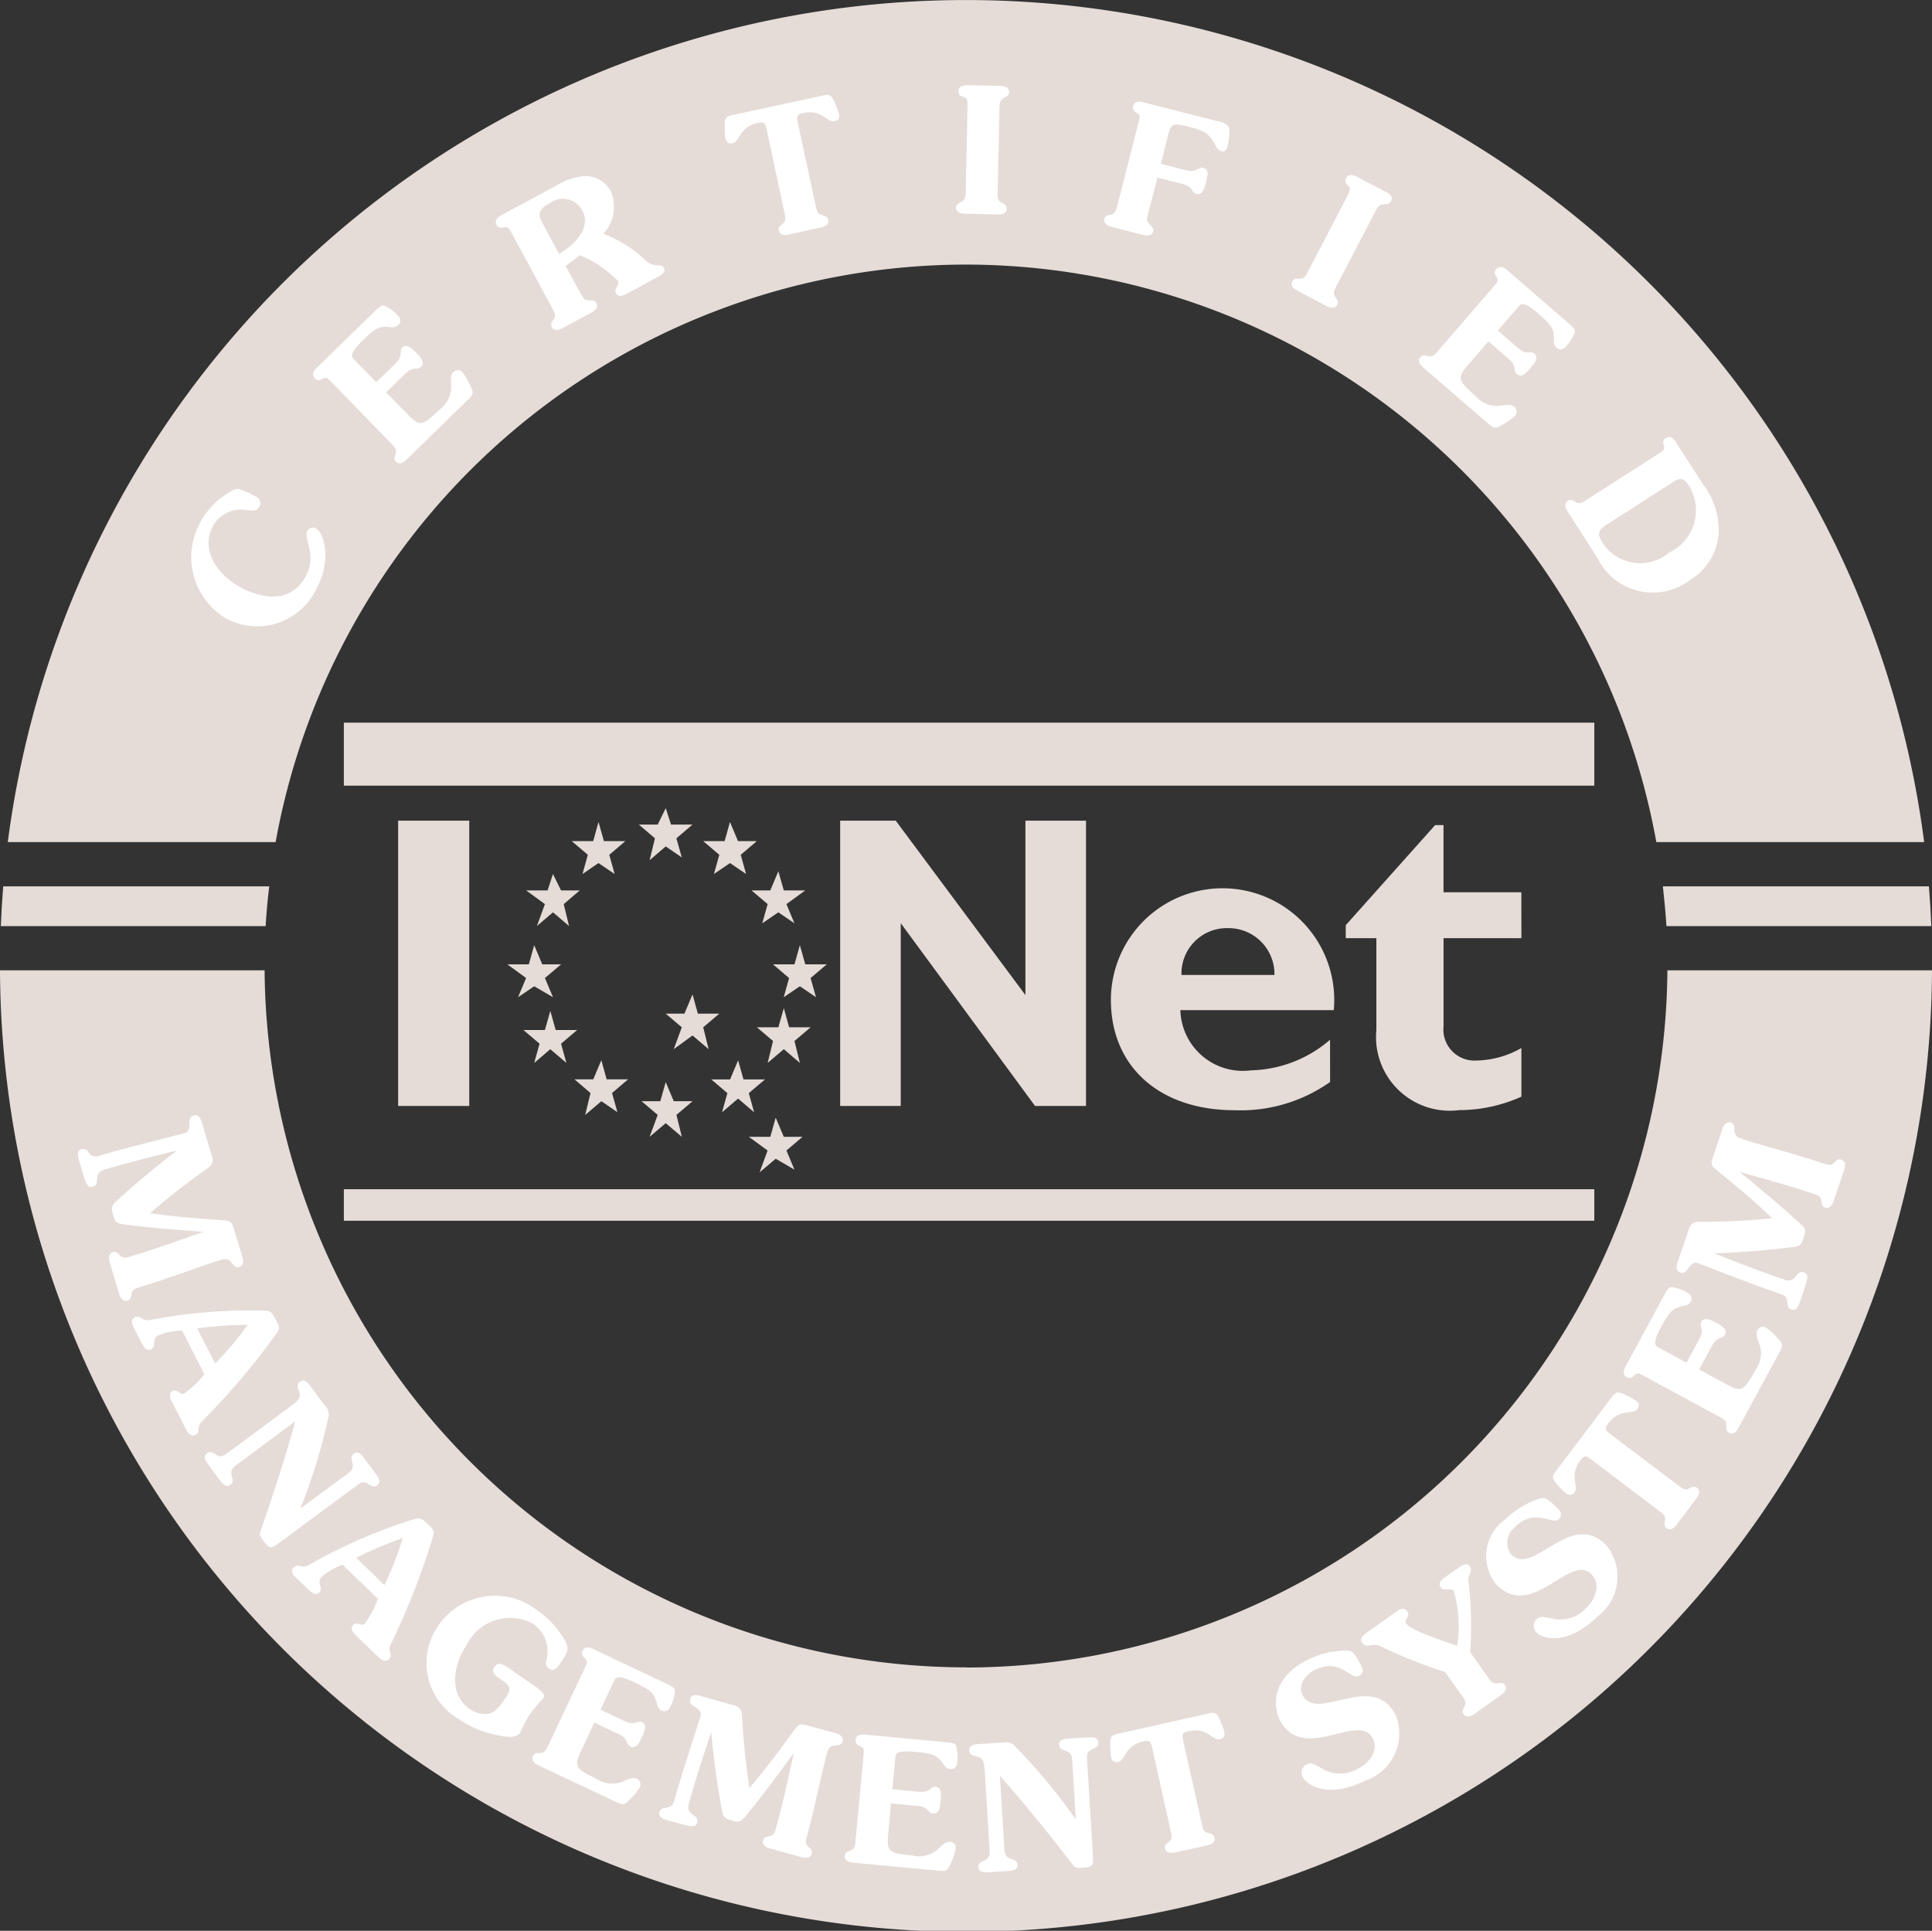 <?xml version="1.0" encoding="UTF-8"?> <svg xmlns="http://www.w3.org/2000/svg" xmlns:xlink="http://www.w3.org/1999/xlink" width="54.03" height="54.002" viewBox="0 0 54.03 54.002"><rect x="0" y="0" width="54.03" height="54.002" fill="#333333" stroke="none"/><defs><clipPath id="clip-path"><rect id="Rectangle_67" data-name="Rectangle 67" width="54.03" height="54.002" fill="#e5dcd7"></rect></clipPath></defs><g id="_3-passive" data-name="3-passive" clip-path="url(#clip-path)"><path id="Path_86" data-name="Path 86" d="M27.444,7.4A19.647,19.647,0,0,1,46.751,23.553h7.49a27.02,27.02,0,0,0-53.593,0h7.49A19.646,19.646,0,0,1,27.444,7.4" transform="translate(-0.43 0)" fill="#e5dcd7"></path><path id="Path_87" data-name="Path 87" d="M7.571,73.522H.135q-.045.553-.067,1.112H7.474c.021-.374.055-.744.1-1.112" transform="translate(-0.045 -48.732)" fill="#e5dcd7"></path><path id="Path_88" data-name="Path 88" d="M27.014,99.985A19.639,19.639,0,0,1,7.4,80.489H0a27.016,27.016,0,0,0,25.72,26.862h2.589A27.016,27.016,0,0,0,54.03,80.489h-7.4a19.64,19.64,0,0,1-19.616,19.5" transform="translate(0 -53.35)" fill="#e5dcd7"></path><path id="Path_89" data-name="Path 89" d="M137.92,73.522c.041.368.075.738.1,1.112h7.407q-.023-.558-.067-1.112Z" transform="translate(-91.416 -48.732)" fill="#e5dcd7"></path><path id="Path_90" data-name="Path 90" d="M43.939,73.953l.224-.613-.525-.383h.6l.15-.459.226.459h.523l-.448.383.149.613-.449-.383Z" transform="translate(-28.924 -48.053)" fill="#e5dcd7" fill-rule="evenodd"></path><path id="Path_91" data-name="Path 91" d="M42.382,79.859l.225-.536-.524-.383h.6l.15-.536.226.536h.526l-.452.383.226.536-.526-.306Z" transform="translate(-27.894 -51.968)" fill="#e5dcd7" fill-rule="evenodd"></path><path id="Path_92" data-name="Path 92" d="M43.717,85.31l.15-.538-.45-.383h.6l.151-.535.15.535h.6l-.45.383.15.538-.451-.385Z" transform="translate(-28.778 -55.58)" fill="#e5dcd7" fill-rule="evenodd"></path><path id="Path_93" data-name="Path 93" d="M47.947,89.474l.149-.613-.448-.383h.525l.226-.535.148.535h.6l-.449.383.151.536L48.4,89.09Z" transform="translate(-31.582 -58.29)" fill="#e5dcd7" fill-rule="evenodd"></path><path id="Path_94" data-name="Path 94" d="M53.437,91.29l.226-.613-.451-.383h.524l.151-.535.225.535h.525l-.45.383.151.613-.45-.382Z" transform="translate(-35.27 -59.494)" fill="#e5dcd7" fill-rule="evenodd"></path><path id="Path_95" data-name="Path 95" d="M59.294,89.4l.15-.536-.45-.383h.525l.225-.535.15.535h.6l-.451.383.149.536-.449-.384Z" transform="translate(-39.102 -58.29)" fill="#e5dcd7" fill-rule="evenodd"></path><path id="Path_96" data-name="Path 96" d="M63.08,85.157l.15-.613-.45-.383h.6l.152-.537.149.537h.6l-.451.383.151.613-.449-.385Z" transform="translate(-41.612 -55.428)" fill="#e5dcd7" fill-rule="evenodd"></path><path id="Path_97" data-name="Path 97" d="M64.415,79.859l.149-.536-.449-.383h.6l.151-.536.151.536h.6l-.451.383.151.536-.451-.306Z" transform="translate(-42.497 -51.968)" fill="#e5dcd7" fill-rule="evenodd"></path><path id="Path_98" data-name="Path 98" d="M62.631,73.726l.151-.537-.451-.383h.525l.225-.536.152.536h.6l-.526.383.224.537-.45-.307Z" transform="translate(-41.314 -47.902)" fill="#e5dcd7" fill-rule="evenodd"></path><path id="Path_99" data-name="Path 99" d="M58.625,69.639l.15-.537-.451-.383h.6l.149-.534.225.534h.526l-.45.383.15.537-.45-.306Z" transform="translate(-38.659 -45.194)" fill="#e5dcd7" fill-rule="evenodd"></path><path id="Path_100" data-name="Path 100" d="M53.287,68.5l.149-.613-.45-.383h.527l.225-.46.148.46h.6l-.45.383.151.535-.45-.307Z" transform="translate(-35.12 -44.441)" fill="#e5dcd7" fill-rule="evenodd"></path><path id="Path_101" data-name="Path 101" d="M47.721,69.639l.149-.537-.45-.383h.6l.149-.534.151.534h.6l-.45.383.149.537-.451-.306Z" transform="translate(-31.431 -45.194)" fill="#e5dcd7" fill-rule="evenodd"></path><path id="Path_102" data-name="Path 102" d="M55.44,84.02l.225-.611-.45-.383h.524l.226-.537.149.537h.6l-.45.383.151.611-.45-.383Z" transform="translate(-36.598 -54.676)" fill="#e5dcd7" fill-rule="evenodd"></path><path id="Path_103" data-name="Path 103" d="M62.411,94.242l.225-.612-.525-.383h.6l.151-.536.226.536h.524l-.45.383.224.535-.524-.305Z" transform="translate(-41.169 -61.451)" fill="#e5dcd7" fill-rule="evenodd"></path><rect id="Rectangle_64" data-name="Rectangle 64" width="1.989" height="7.98" transform="translate(11.134 22.953)" fill="#e5dcd7"></rect><path id="Path_104" data-name="Path 104" d="M76.558,76.053H75.133L71.377,70.94v5.113H69.683v-7.98h1.554l3.627,4.879V68.073h1.694Z" transform="translate(-46.187 -45.12)" fill="#e5dcd7"></path><path id="Path_105" data-name="Path 105" d="M96.71,76.1a1.285,1.285,0,0,0-1.3-1.309,1.269,1.269,0,0,0-1.3,1.309Zm1.556,2.994a4.33,4.33,0,0,1-2.67.79c-2.1,0-3.46-1.219-3.46-3.085a3.123,3.123,0,1,1,6.233.285h-4.29a1.747,1.747,0,0,0,1.97,1.685,3.508,3.508,0,0,0,2.216-.856Z" transform="translate(-61.069 -48.832)" fill="#e5dcd7"></path><path id="Path_106" data-name="Path 106" d="M116.529,71.607h-2.177V74.07a.869.869,0,0,0,.92.959,2.611,2.611,0,0,0,1.257-.35V76.04a4.25,4.25,0,0,1-1.737.376,2.062,2.062,0,0,1-2.319-2.242V71.607h-.856v-.363l2.5-2.8h.234v1.879h2.177Z" transform="translate(-73.982 -45.367)" fill="#e5dcd7"></path><rect id="Rectangle_65" data-name="Rectangle 65" width="34.97" height="1.762" transform="translate(9.616 20.212)" fill="#e5dcd7"></rect><rect id="Rectangle_66" data-name="Rectangle 66" width="34.97" height="0.881" transform="translate(9.616 33.262)" fill="#e5dcd7"></rect><path id="Path_107" data-name="Path 107" d="M17.214,40.559a3.151,3.151,0,0,1,.492.228.187.187,0,0,1,.065.274c-.065.115-.2.11-.337.086a.9.9,0,0,0-.945.429c-.347.611.023,1.312.728,1.713.363.206,1.342.621,1.851-.276.34-.6-.071-1.068.055-1.291a.174.174,0,0,1,.234-.064c.265.15.431.962,0,1.722a1.833,1.833,0,0,1-2.527.79,2,2,0,0,1-.681-2.72,2.117,2.117,0,0,1,.845-.831.323.323,0,0,1,.221-.061" transform="translate(-10.524 -26.881)" fill="#fff"></path><path id="Path_108" data-name="Path 108" d="M28.6,28.355c.353.362.419.346.9-.117a.791.791,0,0,0,.328-.663c-.006-.118-.028-.3.064-.392a.173.173,0,0,1,.239-.007,1.555,1.555,0,0,1,.235.4c.1.193.084.234-.075.388l-1.719,1.677c-.077.076-.2.144-.289.049-.062-.063-.044-.122-.019-.195.054-.128.006-.191-.115-.314L26.516,27.5c-.134-.137-.182-.186-.283-.128s-.16.047-.222-.017c-.093-.1-.022-.212.056-.288l1.642-1.6c.106-.1.172-.154.235-.146a1.132,1.132,0,0,1,.386.276.18.18,0,0,1,.021.274.3.3,0,0,1-.265.052c-.278-.017-.372.027-.741.387s-.308.444-.239.515l.628.643.531-.518c.25-.244.084-.336.2-.453s.274.035.36.123.306.278.165.415c-.119.116-.211-.034-.45.2l-.531.518Z" transform="translate(-17.211 -16.778)" fill="#fff"></path><path id="Path_109" data-name="Path 109" d="M42.893,16.773c.4-.228.921-.714.648-1.22a.612.612,0,0,0-.913-.194c-.359.194-.312.342-.184.58Zm.6,1.1c.072.134.11.2.226.2s.178,0,.22.077c.063.117-.037.21-.133.261l-.822.443c-.1.052-.229.084-.291-.033-.042-.078-.008-.129.035-.193.087-.108.058-.182-.023-.333L41.59,16.231c-.091-.169-.123-.229-.237-.2s-.167,0-.209-.077c-.063-.117.037-.21.133-.261l1.535-.827a1.839,1.839,0,0,1,.78-.27.811.811,0,0,1,.745.419,1.1,1.1,0,0,1-.205,1.194,3.638,3.638,0,0,1,1.169.731.483.483,0,0,0,.35.152c.075,0,.132,0,.174.074.063.117-.075.2-.158.246l-.847.457c-.1.056-.257.144-.337,0-.07-.13.123-.217.058-.338a3.041,3.041,0,0,0-1.074-.721,4.259,4.259,0,0,1-.391.3Z" transform="translate(-27.259 -9.672)" fill="#fff"></path><path id="Path_110" data-name="Path 110" d="M61.291,8.872c-.043-.2-.061-.258-.248-.218-.548.118-.495.524-.715.571-.116.025-.175-.038-.2-.148a2.359,2.359,0,0,1-.016-.283c-.011-.309.037-.32.253-.366l2.458-.53c.216-.047.265-.057.381.229a2.264,2.264,0,0,1,.1.265c.024.11,0,.192-.119.216-.221.048-.341-.344-.888-.226-.187.04-.178.1-.136.3l.494,2.291c.032.149.049.226.161.257s.171.049.189.135c.028.13-.094.191-.2.214l-.912.2c-.105.023-.242.017-.27-.113-.018-.086.028-.126.088-.174.113-.08.107-.159.07-.327Z" transform="translate(-39.843 -5.218)" fill="#fff"></path><path id="Path_111" data-name="Path 111" d="M79.614,7.691c0-.192.006-.26-.107-.292s-.146-.082-.144-.17c0-.133.136-.164.244-.162l.933.02c.108,0,.24.04.237.172a.138.138,0,0,1-.1.136c-.154.075-.165.144-.169.316l-.051,2.347c0,.152-.005.231.1.287s.155.087.153.175c0,.133-.137.164-.245.162l-.933-.021c-.108,0-.24-.039-.237-.172,0-.088.057-.116.126-.149.129-.051.141-.129.144-.3Z" transform="translate(-52.557 -4.684)" fill="#fff"></path><path id="Path_112" data-name="Path 112" d="M92.8,11.561c-.039.152-.055.214.019.284s.142.138.12.224c-.033.128-.17.129-.274.1l-.9-.231c-.1-.027-.224-.093-.191-.221.022-.086.081-.1.156-.117.137-.021.166-.094.208-.261l.581-2.275c.048-.185.064-.252-.038-.309s-.123-.113-.1-.2c.033-.128.17-.129.274-.1l2.066.527a.663.663,0,0,1,.3.118c.095.106.036.354.018.487-.021.1-.04.274-.192.235-.1-.024-.136-.105-.177-.182-.176-.344-.378-.406-.735-.5-.457-.116-.5-.081-.578.238l-.205.8.695.177c.338.086.33-.1.492-.062s.127.2.083.371c-.051.2-.107.4-.269.357s-.081-.2-.4-.281l-.695-.177Z" transform="translate(-60.689 -5.596)" fill="#fff"></path><path id="Path_113" data-name="Path 113" d="M108.677,15.132c.088-.17.12-.231.034-.31s-.095-.138-.054-.216c.061-.118.195-.087.291-.037l.827.431c.1.05.2.142.136.259a.138.138,0,0,1-.15.077c-.172,0-.212.056-.291.208l-1.085,2.083c-.07.135-.107.2-.039.3s.1.146.06.225c-.061.118-.195.087-.291.037l-.828-.431c-.1-.05-.2-.142-.136-.259.04-.079.1-.08.179-.079.139.011.184-.054.263-.206Z" transform="translate(-71.009 -9.628)" fill="#fff"></path><path id="Path_114" data-name="Path 114" d="M119.076,24.87c-.331.383-.308.447.194.888a.787.787,0,0,0,.688.27c.117-.016.3-.053.4.03a.173.173,0,0,1,.027.238,1.558,1.558,0,0,1-.374.268c-.183.114-.226.1-.393-.041L117.8,24.953c-.081-.071-.159-.184-.072-.284.058-.067.118-.054.193-.035.132.043.191-.01.3-.14l1.535-1.777c.125-.145.17-.2.1-.293s-.06-.156,0-.223c.087-.1.209-.04.292.031l1.735,1.5c.111.1.169.158.166.221a1.115,1.115,0,0,1-.242.408.18.18,0,0,1-.271.044c-.082-.07-.075-.162-.075-.259-.006-.278-.058-.368-.448-.706s-.469-.269-.533-.194l-.588.68.561.485c.264.228.342.055.468.165s-.011.276-.092.369-.251.328-.4.2c-.126-.109.016-.213-.237-.432l-.561-.485Z" transform="translate(-78.005 -14.68)" fill="#fff"></path><path id="Path_115" data-name="Path 115" d="M131.076,38.626c-.289.186-.4.261-.2.576a1.256,1.256,0,0,0,1.855.264,1.307,1.307,0,0,0,.568-1.852c-.188-.294-.284-.233-.544-.066Zm2.606-1.069a2.12,2.12,0,0,1,.435,1.4,1.687,1.687,0,0,1-.819,1.289,1.716,1.716,0,0,1-2.552-.6l-.856-1.336c-.058-.091-.1-.221.011-.293.075-.048.128-.018.195.021.114.079.185.045.33-.049l1.977-1.267c.161-.1.219-.141.183-.252s-.013-.167.061-.214c.112-.072.212.022.271.113Z" transform="translate(-86.054 -24.01)" fill="#fff"></path><path id="Path_116" data-name="Path 116" d="M10.217,93.668c.068.226-.07.293-.193.381-.578.415-1.055.789-1.535,1.205.636.1,1.318.152,2.036.2.179.013.236.016.3.228l.242.8c.031.1.036.24-.091.278a.132.132,0,0,1-.16-.054c-.141-.194-.209-.183-.374-.134-.494.149-1.413.5-2.228.747-.146.044-.221.066-.243.181s-.034.175-.119.2c-.127.038-.2-.079-.23-.183l-.268-.893c-.031-.1-.037-.241.09-.279.085-.025.128.018.181.074.088.107.167.094.331.044.72-.216,1.365-.457,2.02-.685-.74-.054-1.422-.105-2.157-.2-.246-.033-.3-.038-.362-.25s-.066-.272.091-.412c.53-.488,1.064-.931,1.689-1.411-.717.175-1.433.354-2.02.531-.165.05-.207.114-.218.317-.009.09-.031.138-.12.165-.141.042-.2-.125-.25-.3l-.123-.409c-.038-.127-.084-.3.057-.34a.154.154,0,0,1,.191.071.252.252,0,0,0,.342.1c.635-.191,2.258-.592,2.38-.629.08-.024.113-.137.112-.259,0-.1,0-.194.111-.228.155-.047.2.1.241.22Z" transform="translate(-4.288 -61.325)" fill="#fff"></path><path id="Path_117" data-name="Path 117" d="M13.272,110.187a8.62,8.62,0,0,0,.909-1.079,11.076,11.076,0,0,0-1.411.1Zm-.924-.918a1.846,1.846,0,0,0-.671.135c-.193.1-.032.3-.194.386-.136.07-.214-.072-.286-.212l-.184-.358c-.067-.131-.124-.251.021-.326a.188.188,0,0,1,.178.025.272.272,0,0,0,.207.059,14.888,14.888,0,0,1,3.214-.269c.2,0,.233.057.345.275s.1.236-.016.4a20.486,20.486,0,0,1-2.083,2.45.281.281,0,0,0-.072.2.15.15,0,0,1-.084.148c-.126.065-.209-.042-.263-.147l-.379-.739c-.052-.1-.133-.268,0-.338s.218.125.319.074a2.866,2.866,0,0,0,.572-.542Z" transform="translate(-7.255 -72.053)" fill="#fff"></path><path id="Path_118" data-name="Path 118" d="M19.375,115.259c.292-.217.308-.278.252-.444-.032-.092-.068-.182.026-.253.13-.1.225.023.3.125l.4.54a.34.34,0,0,1,.091.361,16.177,16.177,0,0,1-.778,2.518L21,117.12c.146-.108.155-.171.112-.352a.154.154,0,0,1,.057-.2c.118-.088.207.024.321.178l.255.343c.1.134.2.271.077.359a.154.154,0,0,1-.2,0c-.174-.1-.208-.115-.369.005L19.1,119.046c-.245.182-.289.2-.465-.041-.067-.09-.123-.165-.089-.252.142-.393.665-1.914.978-3.09l-1.652,1.228c-.146.109-.156.177-.112.352a.154.154,0,0,1-.057.2c-.118.088-.218-.039-.321-.177l-.255-.344c-.1-.134-.2-.271-.077-.359a.154.154,0,0,1,.2,0c.158.1.216.109.37-.005Z" transform="translate(-11.268 -75.911)" fill="#fff"></path><path id="Path_119" data-name="Path 119" d="M26.8,127.815a8.634,8.634,0,0,0,.511-1.315,11.086,11.086,0,0,0-1.3.551Zm-1.171-.569a1.849,1.849,0,0,0-.591.344c-.15.155.068.3-.058.429-.106.11-.226,0-.339-.109l-.29-.28c-.106-.1-.2-.2-.086-.315a.189.189,0,0,1,.177-.034.273.273,0,0,0,.215-.011,14.88,14.88,0,0,1,2.954-1.293c.186-.059.239-.022.416.149s.17.192.115.384a20.58,20.58,0,0,1-1.179,2.991.281.281,0,0,0,0,.215.149.149,0,0,1-.031.167c-.1.1-.211.028-.3-.054l-.6-.576c-.082-.078-.212-.211-.107-.321s.247.048.326-.034a2.856,2.856,0,0,0,.366-.7Z" transform="translate(-16.049 -83.482)" fill="#fff"></path><path id="Path_120" data-name="Path 120" d="M38.309,134.875c.353.241.358.311.295.4a4.892,4.892,0,0,0-.367.439,3.855,3.855,0,0,0-.271.517c-.092.133-.32.144-.746.036a2.624,2.624,0,0,1-.941-.407,1.818,1.818,0,0,1-.6-2.629,1.917,1.917,0,0,1,2.781-.416,2.463,2.463,0,0,1,.764.84.49.49,0,0,1,.067.266,1.389,1.389,0,0,1-.211.379c-.136.2-.223.187-.309.128a.216.216,0,0,1-.07-.245.923.923,0,0,0-.38-1.01,1.354,1.354,0,0,0-1.849.6c-.356.519-.526,1.367.078,1.781a.757.757,0,0,0,.532.144c.194-.039.34-.243.448-.4.181-.263.211-.35-.069-.542-.2-.138-.313-.221-.211-.371s.225-.084.411.043Z" transform="translate(-23.422 -87.763)" fill="#fff"></path><path id="Path_121" data-name="Path 121" d="M45.526,139.543c-.216.458-.177.514.425.8a.79.79,0,0,0,.736.076c.109-.047.274-.132.389-.077a.174.174,0,0,1,.091.222,1.562,1.562,0,0,1-.289.358c-.146.159-.19.16-.39.066l-2.172-1.026c-.1-.047-.2-.134-.146-.254.038-.08.1-.084.176-.085.139.006.181-.061.255-.217l1-2.123c.082-.173.111-.235.021-.311s-.1-.134-.061-.213c.056-.12.191-.1.289-.048l2.074.98c.133.063.2.108.219.169a1.133,1.133,0,0,1-.124.457c-.048.1-.135.17-.25.116-.1-.046-.115-.136-.141-.23-.08-.266-.155-.339-.621-.56s-.523-.134-.565-.045l-.384.813.671.316c.315.149.344-.038.495.033s.063.269.01.38-.154.383-.332.3c-.151-.072-.042-.21-.344-.353l-.67-.317Z" transform="translate(-29.266 -90.591)" fill="#fff"></path><path id="Path_122" data-name="Path 122" d="M56.755,140.906c.227.062.211.216.221.366.045.71.109,1.314.207,1.941.423-.485.828-1.036,1.253-1.617.106-.145.139-.191.352-.133l.811.222c.1.029.223.1.188.225a.133.133,0,0,1-.132.107c-.238.017-.266.08-.311.246-.137.5-.325,1.465-.55,2.284-.04.147-.061.223.025.3s.129.122.106.207c-.035.128-.172.126-.276.1l-.9-.247c-.1-.028-.223-.1-.188-.224.024-.085.084-.1.159-.115.138-.019.168-.091.213-.258.2-.724.338-1.4.492-2.075-.439.6-.844,1.148-1.313,1.723-.159.191-.191.233-.4.174s-.266-.088-.3-.3c-.132-.708-.224-1.4-.3-2.18-.233.7-.46,1.4-.622,1.994-.046.166-.014.235.153.352a.154.154,0,0,1,.076.189c-.039.142-.211.1-.386.052l-.412-.113c-.128-.035-.3-.086-.258-.229.025-.09.072-.113.162-.124.186-.03.218-.072.264-.238.175-.639.7-2.228.73-2.351.022-.08-.055-.168-.16-.232-.082-.053-.166-.1-.135-.215.043-.156.191-.121.315-.087Z" transform="translate(-36.223 -93.208)" fill="#fff"></path><path id="Path_123" data-name="Path 123" d="M71.276,146.655c-.048.5.008.544.673.611a.789.789,0,0,0,.717-.18c.087-.08.213-.217.34-.205a.174.174,0,0,1,.161.178,1.594,1.594,0,0,1-.149.435c-.083.2-.124.215-.344.195l-2.392-.225c-.108-.01-.237-.057-.224-.189.008-.088.065-.112.137-.14.133-.042.149-.119.166-.29l.22-2.338c.018-.191.025-.259-.086-.3s-.139-.092-.131-.18c.012-.132.148-.154.256-.144l2.284.214c.147.014.229.031.263.084a1.131,1.131,0,0,1,.04.473c-.011.113-.069.205-.2.194-.108-.01-.154-.089-.211-.168-.167-.223-.262-.266-.775-.315s-.537.053-.547.151l-.084.895.738.07c.348.032.311-.154.477-.138s.151.231.139.354-.014.413-.209.395c-.167-.016-.111-.183-.444-.215l-.738-.069Z" transform="translate(-46.435 -95.368)" fill="#fff"></path><path id="Path_124" data-name="Path 124" d="M80.837,145.1c-.022-.363-.064-.409-.235-.453-.095-.024-.189-.042-.2-.161-.009-.162.142-.176.27-.184l.672-.041a.34.34,0,0,1,.352.121,16.278,16.278,0,0,1,1.684,2.028l-.1-1.653c-.011-.182-.058-.223-.234-.286-.085-.029-.126-.061-.132-.154-.009-.147.133-.16.324-.172l.426-.026c.167-.011.334-.016.343.131.006.093-.031.13-.113.17-.181.09-.209.111-.2.313l.164,2.662c.019.3.007.349-.287.367-.114.007-.206.013-.26-.063-.252-.334-1.24-1.6-2.054-2.507l.126,2.054c.011.181.063.228.234.286.085.03.127.061.133.154.009.147-.152.162-.324.172l-.427.026c-.166.01-.334.016-.342-.131-.006-.093.031-.13.112-.169.167-.079.209-.121.2-.313Z" transform="translate(-53.294 -95.523)" fill="#fff"></path><path id="Path_125" data-name="Path 125" d="M93.267,143.094c-.045-.2-.063-.258-.25-.216-.546.122-.491.528-.711.577-.115.026-.174-.036-.2-.146a2.414,2.414,0,0,1-.018-.283c-.014-.31.034-.32.25-.368l2.454-.551c.215-.048.263-.059.383.227a2.271,2.271,0,0,1,.1.263c.024.111,0,.192-.118.218-.22.05-.343-.341-.889-.218-.187.042-.178.106-.134.3l.513,2.286c.033.149.051.226.163.255s.172.048.192.134c.029.129-.093.192-.2.215l-.91.2c-.106.024-.242.019-.272-.11-.02-.086.027-.126.087-.175.113-.08.105-.159.067-.327Z" transform="translate(-61.037 -94.174)" fill="#fff"></path><path id="Path_126" data-name="Path 126" d="M108.114,140.223c.3-.15.6-.494.425-.846-.383-.774-1.98.739-2.621-.555-.105-.212-.327-1.093.808-1.655a2.452,2.452,0,0,1,1.086-.253.254.254,0,0,1,.182.069,1.894,1.894,0,0,1,.227.381.176.176,0,0,1-.074.261c-.238.118-.512-.525-1.234-.168-.251.125-.481.413-.339.7.392.793,1.976-.7,2.608.573a1.39,1.39,0,0,1-.858,1.822c-1.083.535-1.655.09-1.748-.1a.258.258,0,0,1,.1-.349c.119-.059.167-.05.5.145a.993.993,0,0,0,.936-.025" transform="translate(-70.145 -90.749)" fill="#fff"></path><path id="Path_127" data-name="Path 127" d="M115.241,132.763a13.475,13.475,0,0,1-1.74-.687.457.457,0,0,0-.353-.057.2.2,0,0,1-.222-.066c-.091-.128.042-.229.211-.348l.737-.523c.1-.074.221-.139.315-.007s-.106.232-.038.328c.088.124.33.254,1.429.631a3.558,3.558,0,0,0-.092-1.531c-.086-.12-.269.028-.363-.1s.024-.221.115-.286l.349-.247c.145-.1.259-.178.35-.05a.211.211,0,0,1,.012.178.389.389,0,0,0-.045.3,11.161,11.161,0,0,1,.041,1.917l.491.693c.089.124.134.188.25.173s.176-.023.227.049c.077.108-.011.213-.1.275l-.761.54c-.088.062-.216.111-.293,0-.052-.072-.024-.127.012-.195.073-.118.036-.188-.064-.328Z" transform="translate(-74.83 -86.001)" fill="#fff"></path><path id="Path_128" data-name="Path 128" d="M126.079,127.336c.242-.237.418-.655.143-.936-.6-.618-1.655,1.314-2.664.281a1.255,1.255,0,0,1,.258-1.824,2.439,2.439,0,0,1,.955-.576.249.249,0,0,1,.194.009,1.9,1.9,0,0,1,.333.292.176.176,0,0,1,.011.271c-.189.185-.649-.341-1.225.222a.554.554,0,0,0-.107.769c.618.633,1.662-1.279,2.657-.26a1.389,1.389,0,0,1-.253,2c-.865.845-1.546.6-1.694.445a.257.257,0,0,1-.016-.361c.095-.093.143-.1.525-.018a.989.989,0,0,0,.882-.312" transform="translate(-81.714 -82.366)" fill="#fff"></path><path id="Path_129" data-name="Path 129" d="M129.911,117.4c-.161-.121-.215-.156-.33,0-.337.447-.032.72-.169.9-.07.094-.156.085-.246.017a2.244,2.244,0,0,1-.2-.2c-.21-.227-.181-.266-.048-.442l1.515-2.008c.133-.176.163-.215.439-.076a2.277,2.277,0,0,1,.25.134c.09.068.122.148.051.242-.136.18-.483-.038-.819.409-.116.153-.068.195.093.317l1.87,1.411c.122.092.184.139.289.09s.162-.075.232-.022c.106.08.054.207-.011.293l-.562.744c-.065.086-.172.172-.278.091-.07-.053-.061-.114-.047-.189.034-.135-.023-.19-.16-.293Z" transform="translate(-85.382 -76.559)" fill="#fff"></path><path id="Path_130" data-name="Path 130" d="M137.527,109.469c.444.241.5.206.826-.379a.788.788,0,0,0,.116-.73c-.04-.112-.116-.281-.055-.393a.173.173,0,0,1,.227-.079,1.562,1.562,0,0,1,.341.309c.151.154.15.2.045.393l-1.145,2.111c-.052.1-.145.2-.262.132-.078-.042-.078-.1-.076-.181.013-.138-.051-.184-.2-.266l-2.064-1.119c-.168-.091-.229-.124-.309-.039s-.139.092-.217.05c-.117-.063-.083-.2-.032-.291l1.093-2.016c.07-.129.119-.2.181-.209a1.125,1.125,0,0,1,.45.149c.1.054.162.144.1.256-.052.1-.142.108-.238.128-.27.066-.347.136-.593.589s-.162.515-.076.562l.791.429.353-.652c.167-.307-.019-.346.061-.492s.272-.049.38.01.375.175.281.348c-.08.147-.212.03-.371.324l-.353.652Z" transform="translate(-89.265 -70.762)" fill="#fff"></path><path id="Path_131" data-name="Path 131" d="M139.409,96.089c.075-.224.227-.2.377-.2.712-.005,1.318-.036,1.95-.1-.461-.45-.988-.886-1.545-1.342-.138-.113-.183-.149-.113-.359l.267-.8c.034-.1.109-.217.234-.175a.133.133,0,0,1,.1.137c0,.239.065.27.228.325.49.164,1.444.406,2.25.676.144.048.218.073.3-.007s.129-.122.213-.095c.126.042.116.179.082.281l-.3.885c-.034.1-.109.217-.235.175-.084-.028-.094-.089-.1-.165-.011-.138-.082-.173-.245-.227-.712-.239-1.379-.415-2.045-.607.573.471,1.1.907,1.648,1.406.181.17.222.2.151.413s-.1.261-.313.284c-.715.092-1.406.146-2.194.177.686.271,1.374.538,1.956.733.163.054.235.026.36-.134a.155.155,0,0,1,.193-.065c.14.047.088.216.031.388l-.136.406c-.042.125-.1.292-.242.244-.089-.029-.109-.078-.115-.168-.02-.188-.06-.223-.223-.277-.629-.21-2.186-.82-2.307-.861-.08-.026-.171.047-.241.148-.058.079-.111.159-.223.122-.154-.052-.11-.2-.07-.319Z" transform="translate(-92.176 -61.715)" fill="#fff"></path></g></svg> 